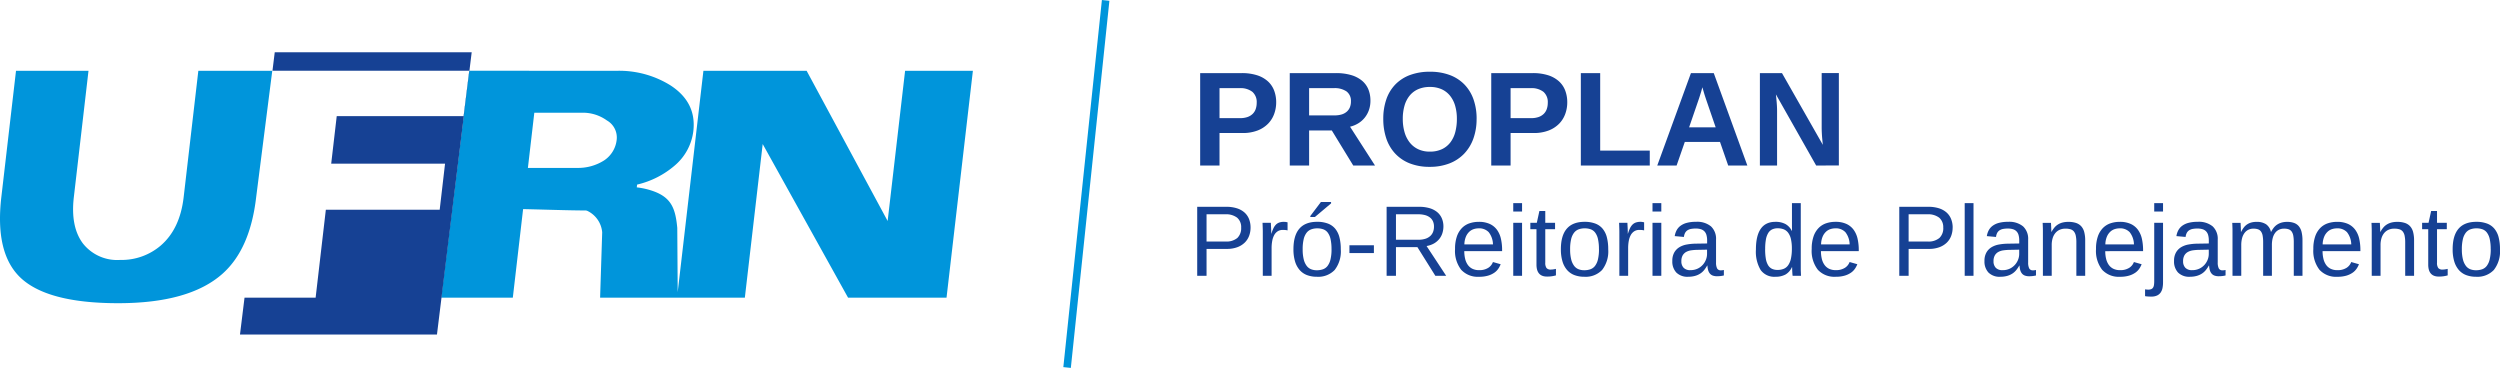 <svg xmlns="http://www.w3.org/2000/svg" width="431.094" height="63.441"><g data-name="Grupo 1741"><g data-name="Grupo 1738" fill-rule="evenodd"><path data-name="Caminho 80" d="M44.171 34.012q-1.043 8.974-5.824 13.208-5.714 5.068-17.987 5.062-12.44 0-17.022-4.592Q-.87 43.46.228 34.012l2.533-21.805h12.5l-2.53 21.805c-.391 3.368.123 6.022 1.545 7.941a7.518 7.518 0 006.433 2.869 10.374 10.374 0 006.994-2.468q3.329-2.863 3.965-8.342l2.533-21.805h12.748l-2.778 21.805zm123.592-21.805l-4.546 39.126h-16.978l-14.722-26.495-3.078 26.495h-24.958l.36-11.269a4.525 4.525 0 00-2.532-3.688 1.1 1.1 0 00-.274-.082q-1.9 0-6.132-.117c-2.928-.079-4.49-.118-4.7-.118l-1.774 15.274H76.075l4.848-39.134 25.449.009a16.737 16.737 0 019.172 2.468q4.594 2.937 4.014 7.931a9.245 9.245 0 01-3.217 5.943 15.213 15.213 0 01-6.481 3.28l-.056.48a12.759 12.759 0 012.964.695c3.048 1.131 3.714 3.046 4.019 6.286l.073 11.086 4.434-38.168h17.8l13.969 25.9 3.009-25.9zm-63.086 8.58a7.066 7.066 0 00-4.19-1.351h-8.351l-1.106 9.517h8.46a8.341 8.341 0 004.684-1.293 4.889 4.889 0 002.175-3.648 3.385 3.385 0 00-1.671-3.228z" fill="#0095db"/><path data-name="Caminho 81" d="M56.187 36.171l-1.761 15.157H42.165l-.782 6.353h33.966l5.989-48.673H47.376l-.393 3.194H80.92l-.974 7.823H58.065l-.953 8.2h19.631l-.924 7.946z" fill="#164194"/></g><g data-name="Grupo 1739" fill="#164194"><path data-name="Caminho 82" d="M220.062 17.656a5.8 5.8 0 01-.345 1.985 4.693 4.693 0 01-1.057 1.691 5.094 5.094 0 01-1.81 1.171 7.038 7.038 0 01-2.6.435h-3.959v5.61h-3.337V12.607h7.159a8.513 8.513 0 012.646.368 5.069 5.069 0 011.855 1.035 4.12 4.12 0 011.091 1.595 5.665 5.665 0 01.357 2.051zm-3.359.057a2.337 2.337 0 00-.741-1.872 3.326 3.326 0 00-2.222-.639h-3.449v5.169h3.54a3.819 3.819 0 001.284-.192 2.409 2.409 0 00.893-.543 2.144 2.144 0 00.526-.843 3.294 3.294 0 00.169-1.085zm16.648 10.83l-3.7-6.051h-3.911v6.051h-3.337V12.607h7.962a9.123 9.123 0 012.607.334 5.249 5.249 0 011.86.95 3.835 3.835 0 011.114 1.493 5.059 5.059 0 01.368 1.974 4.809 4.809 0 01-.266 1.634 4.448 4.448 0 01-.735 1.318 4.285 4.285 0 01-1.114.967 4.878 4.878 0 01-1.4.571l4.309 6.7zm-.4-11.05a2.013 2.013 0 00-.763-1.73 3.608 3.608 0 00-2.177-.565h-4.271v4.7h4.366a4.159 4.159 0 001.284-.175 2.328 2.328 0 00.882-.5 2.028 2.028 0 00.515-.763 2.689 2.689 0 00.168-.967zm21.669 3.008a9.885 9.885 0 01-.554 3.393 7.341 7.341 0 01-1.595 2.613 7.008 7.008 0 01-2.539 1.674 9.211 9.211 0 01-3.387.588 9.157 9.157 0 01-3.5-.616 6.876 6.876 0 01-2.505-1.719 7.19 7.19 0 01-1.51-2.618 10.459 10.459 0 01-.5-3.314 10.166 10.166 0 01.526-3.37 6.9 6.9 0 011.549-2.562 6.844 6.844 0 012.522-1.629 9.628 9.628 0 013.444-.571 9.543 9.543 0 013.444.577 6.868 6.868 0 012.522 1.64 7.024 7.024 0 011.555 2.562 9.981 9.981 0 01.533 3.353zm-3.4 0a7.977 7.977 0 00-.3-2.268 4.942 4.942 0 00-.888-1.736 3.923 3.923 0 00-1.45-1.113 4.841 4.841 0 00-2.007-.39 4.98 4.98 0 00-2.041.39 3.9 3.9 0 00-1.465 1.114 4.871 4.871 0 00-.882 1.736 8.121 8.121 0 00-.294 2.268 8.172 8.172 0 00.3 2.279 5.164 5.164 0 00.888 1.781 4.081 4.081 0 001.459 1.165 4.6 4.6 0 002.013.418 4.814 4.814 0 002.1-.424 3.935 3.935 0 001.453-1.176 5.026 5.026 0 00.843-1.787 8.877 8.877 0 00.272-2.256zm19.035-2.845a5.8 5.8 0 01-.345 1.985 4.694 4.694 0 01-1.057 1.691 5.094 5.094 0 01-1.81 1.171 7.038 7.038 0 01-2.6.435h-3.961v5.61h-3.335V12.607h7.159a8.513 8.513 0 012.646.368 5.069 5.069 0 011.855 1.035 4.12 4.12 0 011.091 1.595 5.665 5.665 0 01.357 2.051zm-3.359.057a2.337 2.337 0 00-.741-1.872 3.326 3.326 0 00-2.222-.639h-3.451v5.169h3.54a3.819 3.819 0 001.284-.192 2.409 2.409 0 00.893-.543 2.144 2.144 0 00.526-.843 3.294 3.294 0 00.171-1.085zm5.7 10.835V12.607h3.336v13.357h8.55v2.579zm25.413 0l-1.414-4.072h-6.073l-1.414 4.072h-3.336l5.81-15.941h3.936l5.791 15.935zm-3.732-11.168q-.136-.4-.266-.8t-.226-.735l-.158-.549q-.062-.215-.074-.238-.011.034-.068.249t-.153.543q-.1.328-.226.729t-.266.8l-1.572 4.577h4.58zm18.9 11.163l-6.944-12.271q.057.5.1 1 .045.43.074.927t.028.95v9.4h-2.963V12.607h3.81l7.046 12.373q-.057-.475-.1-1-.045-.441-.074-1t-.028-1.12v-9.263h2.963v15.935z"/><path data-name="Caminho 83" d="M215.644 39.24a4.008 4.008 0 01-.257 1.448 3.189 3.189 0 01-.768 1.165 3.647 3.647 0 01-1.279.781 5.1 5.1 0 01-1.79.287h-3.495v4.634h-1.612V35.661h5.006a5.918 5.918 0 011.84.257 3.627 3.627 0 011.308.726 2.951 2.951 0 01.785 1.131 3.955 3.955 0 01.262 1.465zm-1.621.017a2.126 2.126 0 00-.692-1.718 3.147 3.147 0 00-2.077-.587h-3.2v4.694h3.268a2.906 2.906 0 002.047-.616 2.318 2.318 0 00.654-1.773zm3.731 8.3V40.55v-.587q0-.3-.013-.578-.008-.279-.017-.523t-.017-.439h1.435q.008.194.021.443t.025.511q.013.262.017.5t0 .409h.034a6.81 6.81 0 01.342-.907 2.287 2.287 0 01.426-.633 1.542 1.542 0 01.582-.371 2.413 2.413 0 01.819-.122 2.055 2.055 0 01.355.03q.169.03.262.055v1.393a2.18 2.18 0 00-.355-.063 4.436 4.436 0 00-.456-.021 1.611 1.611 0 00-.891.236 1.8 1.8 0 00-.6.654 3.316 3.316 0 00-.342 1 6.778 6.778 0 00-.11 1.262v4.761zm13.448-4.575a5.206 5.206 0 01-1.055 3.571 3.909 3.909 0 01-3.064 1.171 4.752 4.752 0 01-1.705-.287 3.169 3.169 0 01-1.27-.878 3.99 3.99 0 01-.795-1.485 7.156 7.156 0 01-.274-2.1q0-4.727 4.094-4.727a5.138 5.138 0 011.836.3 3.022 3.022 0 011.266.886 3.791 3.791 0 01.73 1.477 8.074 8.074 0 01.237 2.07zm-1.6 0a7.778 7.778 0 00-.165-1.756 2.916 2.916 0 00-.481-1.106 1.681 1.681 0 00-.772-.578 3.019 3.019 0 00-1.03-.165 3.016 3.016 0 00-1.051.173 1.8 1.8 0 00-.8.591 2.922 2.922 0 00-.5 1.11 7.281 7.281 0 00-.173 1.731 6.978 6.978 0 00.186 1.76 3.061 3.061 0 00.511 1.11 1.776 1.776 0 00.768.582 2.693 2.693 0 00.967.169 3.194 3.194 0 001.055-.165 1.745 1.745 0 00.8-.578 2.927 2.927 0 00.507-1.114 7.35 7.35 0 00.183-1.766zm-3.655-5.563v-.169l1.832-2.423h1.747v.245l-2.786 2.347zm6.745 6.222V42.29h4.221v1.351zm14.815 3.917l-3.09-4.938h-3.701v4.938h-1.612V35.661h5.6a6.3 6.3 0 011.794.232 3.683 3.683 0 011.313.671 2.87 2.87 0 01.81 1.072 3.507 3.507 0 01.279 1.427 3.858 3.858 0 01-.169 1.111 3.051 3.051 0 01-.519 1 3.238 3.238 0 01-.9.785 3.829 3.829 0 01-1.317.464l3.378 5.132zm-.234-8.478a2.192 2.192 0 00-.186-.937 1.738 1.738 0 00-.54-.663 2.432 2.432 0 00-.861-.4 4.6 4.6 0 00-1.148-.131h-3.822v4.39h3.892a3.717 3.717 0 001.2-.173 2.275 2.275 0 00.832-.477 1.879 1.879 0 00.481-.718 2.513 2.513 0 00.152-.891zm5.225 4.229a5.553 5.553 0 00.148 1.321 3.017 3.017 0 00.456 1.038 2.107 2.107 0 00.789.675 2.562 2.562 0 001.157.241 2.812 2.812 0 001.583-.4 1.974 1.974 0 00.806-1l1.334.38a3.77 3.77 0 01-.4.764 2.72 2.72 0 01-.688.692 3.715 3.715 0 01-1.076.507 5.348 5.348 0 01-1.557.2 3.886 3.886 0 01-3.085-1.207 5.3 5.3 0 01-1.059-3.588 6.452 6.452 0 01.321-2.174 3.86 3.86 0 01.878-1.448 3.3 3.3 0 011.3-.806 4.961 4.961 0 011.587-.249 4.417 4.417 0 011.92.371 3.2 3.2 0 011.241 1.026 4.181 4.181 0 01.667 1.541 8.767 8.767 0 01.2 1.916v.2zm4.947-1.165a3.53 3.53 0 00-.734-2.106 2.252 2.252 0 00-1.747-.663 2.838 2.838 0 00-.8.122 2.022 2.022 0 00-.772.435 2.486 2.486 0 00-.6.848 3.658 3.658 0 00-.279 1.363zm3.495-5.664v-1.452h1.52v1.452zm0 11.076v-9.134h1.52v9.134zm7.361-.068a6.525 6.525 0 01-.7.148 5.561 5.561 0 01-.832.055q-1.823 0-1.823-2.068v-6.095h-1.058v-1.106h1.115l.447-2.043h1.013v2.043h1.688v1.106h-1.688v5.766a1.5 1.5 0 00.215.924.912.912 0 00.747.266 2.642 2.642 0 00.426-.034q.207-.034.452-.084zm9.016-4.508a5.206 5.206 0 01-1.055 3.571 3.909 3.909 0 01-3.064 1.173 4.752 4.752 0 01-1.705-.287 3.169 3.169 0 01-1.27-.878 3.99 3.99 0 01-.794-1.482 7.157 7.157 0 01-.274-2.1q0-4.727 4.094-4.727a5.138 5.138 0 011.836.3 3.022 3.022 0 011.266.886 3.791 3.791 0 01.73 1.477 8.074 8.074 0 01.238 2.067zm-1.6 0a7.778 7.778 0 00-.165-1.756 2.916 2.916 0 00-.481-1.106 1.681 1.681 0 00-.772-.578 3.019 3.019 0 00-1.026-.166 3.016 3.016 0 00-1.051.173 1.8 1.8 0 00-.8.591 2.922 2.922 0 00-.5 1.11 7.28 7.28 0 00-.173 1.731 6.978 6.978 0 00.186 1.76 3.061 3.061 0 00.511 1.11 1.776 1.776 0 00.768.582 2.693 2.693 0 00.967.169 3.194 3.194 0 001.055-.165 1.745 1.745 0 00.8-.578 2.927 2.927 0 00.507-1.114 7.35 7.35 0 00.181-1.763zm3.52 4.575v-7.007-.587q0-.3-.013-.578-.008-.279-.017-.523t-.017-.439h1.435q.008.194.021.443t.025.511q.013.262.017.5t0 .409h.034a6.811 6.811 0 01.342-.907 2.287 2.287 0 01.426-.633 1.542 1.542 0 01.582-.371 2.413 2.413 0 01.819-.122 2.055 2.055 0 01.355.03q.169.03.262.055v1.393a2.18 2.18 0 00-.355-.063 4.436 4.436 0 00-.456-.021 1.611 1.611 0 00-.891.236 1.8 1.8 0 00-.6.654 3.316 3.316 0 00-.342 1 6.776 6.776 0 00-.11 1.262v4.761zm5.715-11.076v-1.452h1.52v1.452zm0 11.076v-9.134h1.52v9.134zm6.179.169a2.729 2.729 0 01-2.068-.726 2.769 2.769 0 01-.692-1.992 2.879 2.879 0 01.342-1.482 2.538 2.538 0 01.895-.907 3.723 3.723 0 011.262-.456 9.433 9.433 0 011.444-.144l2.059-.033v-.5a3.405 3.405 0 00-.118-.962 1.488 1.488 0 00-.363-.642 1.461 1.461 0 00-.612-.359 2.932 2.932 0 00-.865-.114 4.535 4.535 0 00-.794.063 1.71 1.71 0 00-.616.228 1.241 1.241 0 00-.422.447 1.889 1.889 0 00-.211.713l-1.587-.144a3.182 3.182 0 01.321-.992 2.33 2.33 0 01.671-.781 3.206 3.206 0 011.089-.511 5.988 5.988 0 011.583-.181 3.743 3.743 0 012.592.789 2.927 2.927 0 01.869 2.283v3.934a2.281 2.281 0 00.177 1.017.689.689 0 00.675.342 1.914 1.914 0 00.253-.017q.127-.017.245-.042v.945a5.156 5.156 0 01-.57.1 5.1 5.1 0 01-.6.034 2.134 2.134 0 01-.739-.114 1.168 1.168 0 01-.5-.346 1.583 1.583 0 01-.3-.574 3.509 3.509 0 01-.127-.8h-.051a5.356 5.356 0 01-.536.794 2.9 2.9 0 01-.68.6 3.173 3.173 0 01-.882.384 4.318 4.318 0 01-1.137.146zm.346-1.14a2.863 2.863 0 001.27-.266 2.808 2.808 0 00.9-.68 2.855 2.855 0 00.536-.9 2.75 2.75 0 00.177-.937v-.751l-1.663.034a8.393 8.393 0 00-1.059.08 2.541 2.541 0 00-.882.283 1.581 1.581 0 00-.6.591 1.949 1.949 0 00-.224 1 1.562 1.562 0 00.4 1.148 1.538 1.538 0 001.152.399zm17.508-.5a2.7 2.7 0 01-1.112 1.26 3.568 3.568 0 01-1.726.38 2.89 2.89 0 01-2.545-1.165 6.19 6.19 0 01-.815-3.529q0-4.778 3.36-4.778a3.563 3.563 0 011.731.38 2.746 2.746 0 011.114 1.207h.017v-.266q0-.182-.008-.38v-4.166h1.52V46.307q0 .304.013.557.008.253.017.435t.017.257h-1.452a2.222 2.222 0 01-.03-.241q-.013-.156-.025-.359t-.021-.426q-.008-.224-.008-.443zm-4.609-3.107a9.558 9.558 0 00.118 1.621 3.229 3.229 0 00.38 1.11 1.626 1.626 0 00.667.637 2.191 2.191 0 00.988.2 2.705 2.705 0 001.059-.194 1.78 1.78 0 00.768-.629 3.181 3.181 0 00.469-1.135 7.811 7.811 0 00.16-1.714 7.18 7.18 0 00-.16-1.642 2.906 2.906 0 00-.473-1.085 1.778 1.778 0 00-.764-.6 2.781 2.781 0 00-1.043-.181 2.208 2.208 0 00-.962.194 1.627 1.627 0 00-.675.625 3.244 3.244 0 00-.4 1.119 9.082 9.082 0 00-.125 1.677zm9.624.329a5.553 5.553 0 00.148 1.321 3.016 3.016 0 00.456 1.038 2.107 2.107 0 00.789.675 2.562 2.562 0 001.157.241 2.812 2.812 0 001.583-.4 1.974 1.974 0 00.806-1l1.334.38a3.77 3.77 0 01-.4.764 2.72 2.72 0 01-.688.692 3.715 3.715 0 01-1.076.507 5.348 5.348 0 01-1.558.2 3.886 3.886 0 01-3.085-1.207 5.3 5.3 0 01-1.059-3.588 6.452 6.452 0 01.321-2.174 3.861 3.861 0 01.878-1.448 3.3 3.3 0 011.3-.806 4.961 4.961 0 011.587-.249 4.417 4.417 0 011.92.371 3.2 3.2 0 011.241 1.026 4.182 4.182 0 01.667 1.541 8.767 8.767 0 01.2 1.916v.2zm4.947-1.165a3.53 3.53 0 00-.734-2.106 2.252 2.252 0 00-1.74-.661 2.838 2.838 0 00-.8.122 2.022 2.022 0 00-.772.435 2.486 2.486 0 00-.6.848 3.658 3.658 0 00-.279 1.363zm17.761-2.9a4.008 4.008 0 01-.257 1.448 3.189 3.189 0 01-.768 1.165 3.648 3.648 0 01-1.279.781 5.1 5.1 0 01-1.79.287h-3.495v4.634h-1.612V35.661h5.006a5.918 5.918 0 011.84.257 3.627 3.627 0 011.308.726 2.951 2.951 0 01.785 1.131 3.955 3.955 0 01.269 1.465zm-1.621.017a2.126 2.126 0 00-.692-1.718 3.147 3.147 0 00-2.077-.587h-3.2v4.694h3.267a2.906 2.906 0 002.047-.616 2.318 2.318 0 00.662-1.774zm3.7 8.3v-12.53h1.52v12.527zm6.171.169a2.729 2.729 0 01-2.068-.726 2.769 2.769 0 01-.692-1.992 2.879 2.879 0 01.342-1.482 2.538 2.538 0 01.895-.907 3.723 3.723 0 011.262-.456 9.433 9.433 0 011.444-.144l2.051-.034v-.5a3.4 3.4 0 00-.118-.962 1.488 1.488 0 00-.363-.642 1.461 1.461 0 00-.612-.359 2.932 2.932 0 00-.865-.114 4.535 4.535 0 00-.794.063 1.71 1.71 0 00-.616.228 1.241 1.241 0 00-.422.447 1.889 1.889 0 00-.211.713l-1.587-.144a3.182 3.182 0 01.321-.992 2.33 2.33 0 01.671-.781 3.206 3.206 0 011.089-.511 5.988 5.988 0 011.583-.181 3.743 3.743 0 012.592.789 2.927 2.927 0 01.87 2.283v3.934a2.281 2.281 0 00.177 1.017.689.689 0 00.675.342 1.914 1.914 0 00.253-.017q.127-.017.245-.042v.945a5.156 5.156 0 01-.57.1 5.1 5.1 0 01-.6.034 2.134 2.134 0 01-.739-.114 1.168 1.168 0 01-.5-.346 1.583 1.583 0 01-.3-.574 3.509 3.509 0 01-.127-.8h-.051a5.357 5.357 0 01-.536.794 2.9 2.9 0 01-.68.6 3.173 3.173 0 01-.882.384 4.318 4.318 0 01-1.132.144zm.346-1.14a2.863 2.863 0 001.27-.266 2.808 2.808 0 00.9-.68 2.855 2.855 0 00.536-.9 2.75 2.75 0 00.177-.937v-.751l-1.663.034a8.393 8.393 0 00-1.059.08 2.541 2.541 0 00-.882.283 1.58 1.58 0 00-.6.591 1.949 1.949 0 00-.224 1 1.562 1.562 0 00.4 1.148 1.538 1.538 0 001.15.396zm12.739.971v-5.794a5.37 5.37 0 00-.1-1.114 1.725 1.725 0 00-.317-.722 1.177 1.177 0 00-.578-.388 2.98 2.98 0 00-.891-.114 2.411 2.411 0 00-.975.19 2.047 2.047 0 00-.743.549 2.521 2.521 0 00-.477.886 3.974 3.974 0 00-.169 1.211v5.293h-1.52v-7.181-.6q0-.313-.013-.6-.008-.283-.017-.485t-.017-.262h1.435a2.225 2.225 0 01.017.228q.008.186.021.426t.021.49q.008.249.008.418h.025a4.83 4.83 0 01.481-.718 2.6 2.6 0 01.608-.544 2.824 2.824 0 01.794-.346 3.953 3.953 0 011.038-.122 4.1 4.1 0 011.308.186 2.115 2.115 0 01.9.574 2.366 2.366 0 01.519 1 5.656 5.656 0 01.165 1.456v6.086zm4.981-4.246a5.553 5.553 0 00.149 1.318 3.017 3.017 0 00.456 1.038 2.107 2.107 0 00.789.675 2.562 2.562 0 001.157.241 2.812 2.812 0 001.583-.4 1.974 1.974 0 00.806-1l1.334.38a3.77 3.77 0 01-.4.764 2.72 2.72 0 01-.688.692 3.715 3.715 0 01-1.076.507 5.348 5.348 0 01-1.557.2 3.886 3.886 0 01-3.085-1.207 5.3 5.3 0 01-1.059-3.588 6.451 6.451 0 01.321-2.174 3.86 3.86 0 01.878-1.448 3.3 3.3 0 011.3-.806 4.961 4.961 0 011.587-.249 4.417 4.417 0 011.92.371 3.2 3.2 0 011.241 1.026 4.181 4.181 0 01.667 1.541 8.767 8.767 0 01.2 1.916v.2zm4.949-1.168a3.53 3.53 0 00-.734-2.106 2.252 2.252 0 00-1.747-.663 2.837 2.837 0 00-.8.122 2.022 2.022 0 00-.772.435 2.486 2.486 0 00-.6.848 3.658 3.658 0 00-.279 1.363zm3.495-5.664v-1.452h1.52v1.452zm1.52 12.207a5 5 0 01-.089.971 2.046 2.046 0 01-.317.777 1.566 1.566 0 01-.62.519 2.3 2.3 0 01-1 .19q-.287 0-.561-.017a4.475 4.475 0 01-.511-.059v-1.174q.11.017.262.034a2.419 2.419 0 00.262.017 1.409 1.409 0 00.528-.084.688.688 0 00.325-.266 1.158 1.158 0 00.16-.464 4.617 4.617 0 00.042-.671V38.421h1.52zm4.66-.962a2.729 2.729 0 01-2.068-.726 2.768 2.768 0 01-.692-1.992 2.879 2.879 0 01.342-1.482 2.538 2.538 0 01.895-.907 3.723 3.723 0 011.262-.456 9.433 9.433 0 011.444-.144l2.051-.034v-.5a3.4 3.4 0 00-.118-.962 1.488 1.488 0 00-.363-.642 1.46 1.46 0 00-.612-.359 2.931 2.931 0 00-.865-.114 4.535 4.535 0 00-.794.063 1.71 1.71 0 00-.616.228 1.241 1.241 0 00-.422.447 1.889 1.889 0 00-.211.713l-1.587-.144a3.182 3.182 0 01.321-.992 2.33 2.33 0 01.671-.781 3.206 3.206 0 011.089-.511 5.988 5.988 0 011.583-.181 3.743 3.743 0 012.592.789 2.927 2.927 0 01.87 2.283v3.934a2.281 2.281 0 00.177 1.017.689.689 0 00.675.342 1.914 1.914 0 00.253-.017q.127-.017.245-.042v.945a5.155 5.155 0 01-.57.1 5.1 5.1 0 01-.6.034 2.133 2.133 0 01-.739-.114 1.168 1.168 0 01-.5-.346 1.583 1.583 0 01-.3-.574 3.509 3.509 0 01-.127-.8h-.051a5.358 5.358 0 01-.536.794 2.9 2.9 0 01-.68.6 3.173 3.173 0 01-.882.384 4.318 4.318 0 01-1.136.146zm.346-1.14a2.863 2.863 0 001.27-.266 2.808 2.808 0 00.9-.68 2.855 2.855 0 00.536-.9 2.751 2.751 0 00.177-.937v-.751l-1.663.034a8.394 8.394 0 00-1.059.08 2.541 2.541 0 00-.882.283 1.581 1.581 0 00-.6.591 1.949 1.949 0 00-.224 1 1.562 1.562 0 00.4 1.148 1.538 1.538 0 001.146.398zm12.257.971v-5.792a6.156 6.156 0 00-.084-1.114 1.786 1.786 0 00-.283-.722 1.067 1.067 0 00-.519-.388 2.361 2.361 0 00-.785-.114 1.953 1.953 0 00-.869.19 1.851 1.851 0 00-.663.549 2.6 2.6 0 00-.422.886 4.5 4.5 0 00-.148 1.211v5.293h-1.511v-7.181-.6q0-.313-.013-.6-.008-.283-.017-.485t-.017-.262h1.435a2.223 2.223 0 01.017.228q.008.186.021.426t.021.49q.008.249.008.418h.025a5.173 5.173 0 01.439-.718 2.417 2.417 0 01.553-.544 2.476 2.476 0 01.726-.346 3.325 3.325 0 01.95-.122 2.865 2.865 0 011.642.414 2.192 2.192 0 01.84 1.317h.025a4.335 4.335 0 01.456-.718 2.526 2.526 0 01.591-.544 2.755 2.755 0 01.76-.346 3.459 3.459 0 01.962-.122 3.447 3.447 0 011.195.186 1.9 1.9 0 01.823.574 2.489 2.489 0 01.473 1 6.106 6.106 0 01.152 1.456v6.086h-1.5v-5.798a6.154 6.154 0 00-.084-1.114 1.786 1.786 0 00-.283-.722 1.067 1.067 0 00-.519-.388 2.361 2.361 0 00-.785-.114 2.029 2.029 0 00-.869.181 1.787 1.787 0 00-.663.536 2.545 2.545 0 00-.422.886 4.623 4.623 0 00-.148 1.232v5.293zm10.248-4.246a5.553 5.553 0 00.148 1.321 3.017 3.017 0 00.456 1.038 2.107 2.107 0 00.789.675 2.562 2.562 0 001.157.241 2.812 2.812 0 001.583-.4 1.974 1.974 0 00.806-1l1.334.38a3.77 3.77 0 01-.4.764 2.72 2.72 0 01-.688.692 3.715 3.715 0 01-1.076.507 5.348 5.348 0 01-1.557.2 3.886 3.886 0 01-3.085-1.207 5.3 5.3 0 01-1.059-3.588 6.451 6.451 0 01.321-2.174 3.86 3.86 0 01.878-1.448 3.3 3.3 0 011.3-.806 4.961 4.961 0 011.587-.249 4.417 4.417 0 011.92.371 3.2 3.2 0 011.241 1.026 4.181 4.181 0 01.667 1.541 8.767 8.767 0 01.2 1.916v.2zm4.947-1.165a3.53 3.53 0 00-.734-2.106 2.252 2.252 0 00-1.747-.663 2.837 2.837 0 00-.8.122 2.022 2.022 0 00-.772.435 2.486 2.486 0 00-.6.848 3.658 3.658 0 00-.279 1.363zm9.3 5.411v-5.792a5.371 5.371 0 00-.1-1.114 1.725 1.725 0 00-.317-.722 1.177 1.177 0 00-.578-.388 2.98 2.98 0 00-.891-.114 2.411 2.411 0 00-.975.19 2.047 2.047 0 00-.743.549 2.521 2.521 0 00-.477.886 3.975 3.975 0 00-.169 1.211v5.293h-1.52v-7.181-.6q0-.313-.013-.6-.008-.283-.017-.485t-.017-.262h1.444a2.223 2.223 0 01.017.228q.008.186.021.426t.021.49q.008.249.008.418h.025a4.83 4.83 0 01.481-.718 2.6 2.6 0 01.608-.544 2.824 2.824 0 01.794-.346 3.953 3.953 0 011.038-.122 4.1 4.1 0 011.308.186 2.115 2.115 0 01.9.574 2.367 2.367 0 01.519 1 5.656 5.656 0 01.165 1.456v6.086zm7.327-.068a6.525 6.525 0 01-.7.148 5.56 5.56 0 01-.832.055q-1.823 0-1.823-2.068v-6.095h-1.055v-1.106h1.11l.447-2.043h1.013v2.043h1.688v1.106h-1.688v5.766a1.5 1.5 0 00.215.924.912.912 0 00.747.266 2.642 2.642 0 00.426-.034q.207-.034.452-.084zm9.016-4.508a5.206 5.206 0 01-1.055 3.571 3.909 3.909 0 01-3.061 1.173 4.752 4.752 0 01-1.705-.287 3.169 3.169 0 01-1.27-.878 3.99 3.99 0 01-.794-1.482 7.156 7.156 0 01-.274-2.1q0-4.727 4.094-4.727a5.138 5.138 0 011.836.3 3.022 3.022 0 011.266.886 3.791 3.791 0 01.73 1.477 8.074 8.074 0 01.237 2.067zm-1.6 0a7.778 7.778 0 00-.165-1.756 2.916 2.916 0 00-.481-1.106 1.68 1.68 0 00-.772-.578 3.019 3.019 0 00-1.03-.165 3.016 3.016 0 00-1.051.173 1.8 1.8 0 00-.8.591 2.922 2.922 0 00-.5 1.11 7.28 7.28 0 00-.173 1.731 6.978 6.978 0 00.186 1.76 3.062 3.062 0 00.511 1.11 1.776 1.776 0 00.768.582 2.693 2.693 0 00.967.169 3.194 3.194 0 001.055-.165 1.745 1.745 0 00.8-.578 2.927 2.927 0 00.507-1.114 7.35 7.35 0 00.187-1.764z"/></g><path data-name="Retângulo 744" fill="#0095db" d="M183.359 63.305L190.009 0l1.294.136-6.65 63.305z"/></g></svg>
